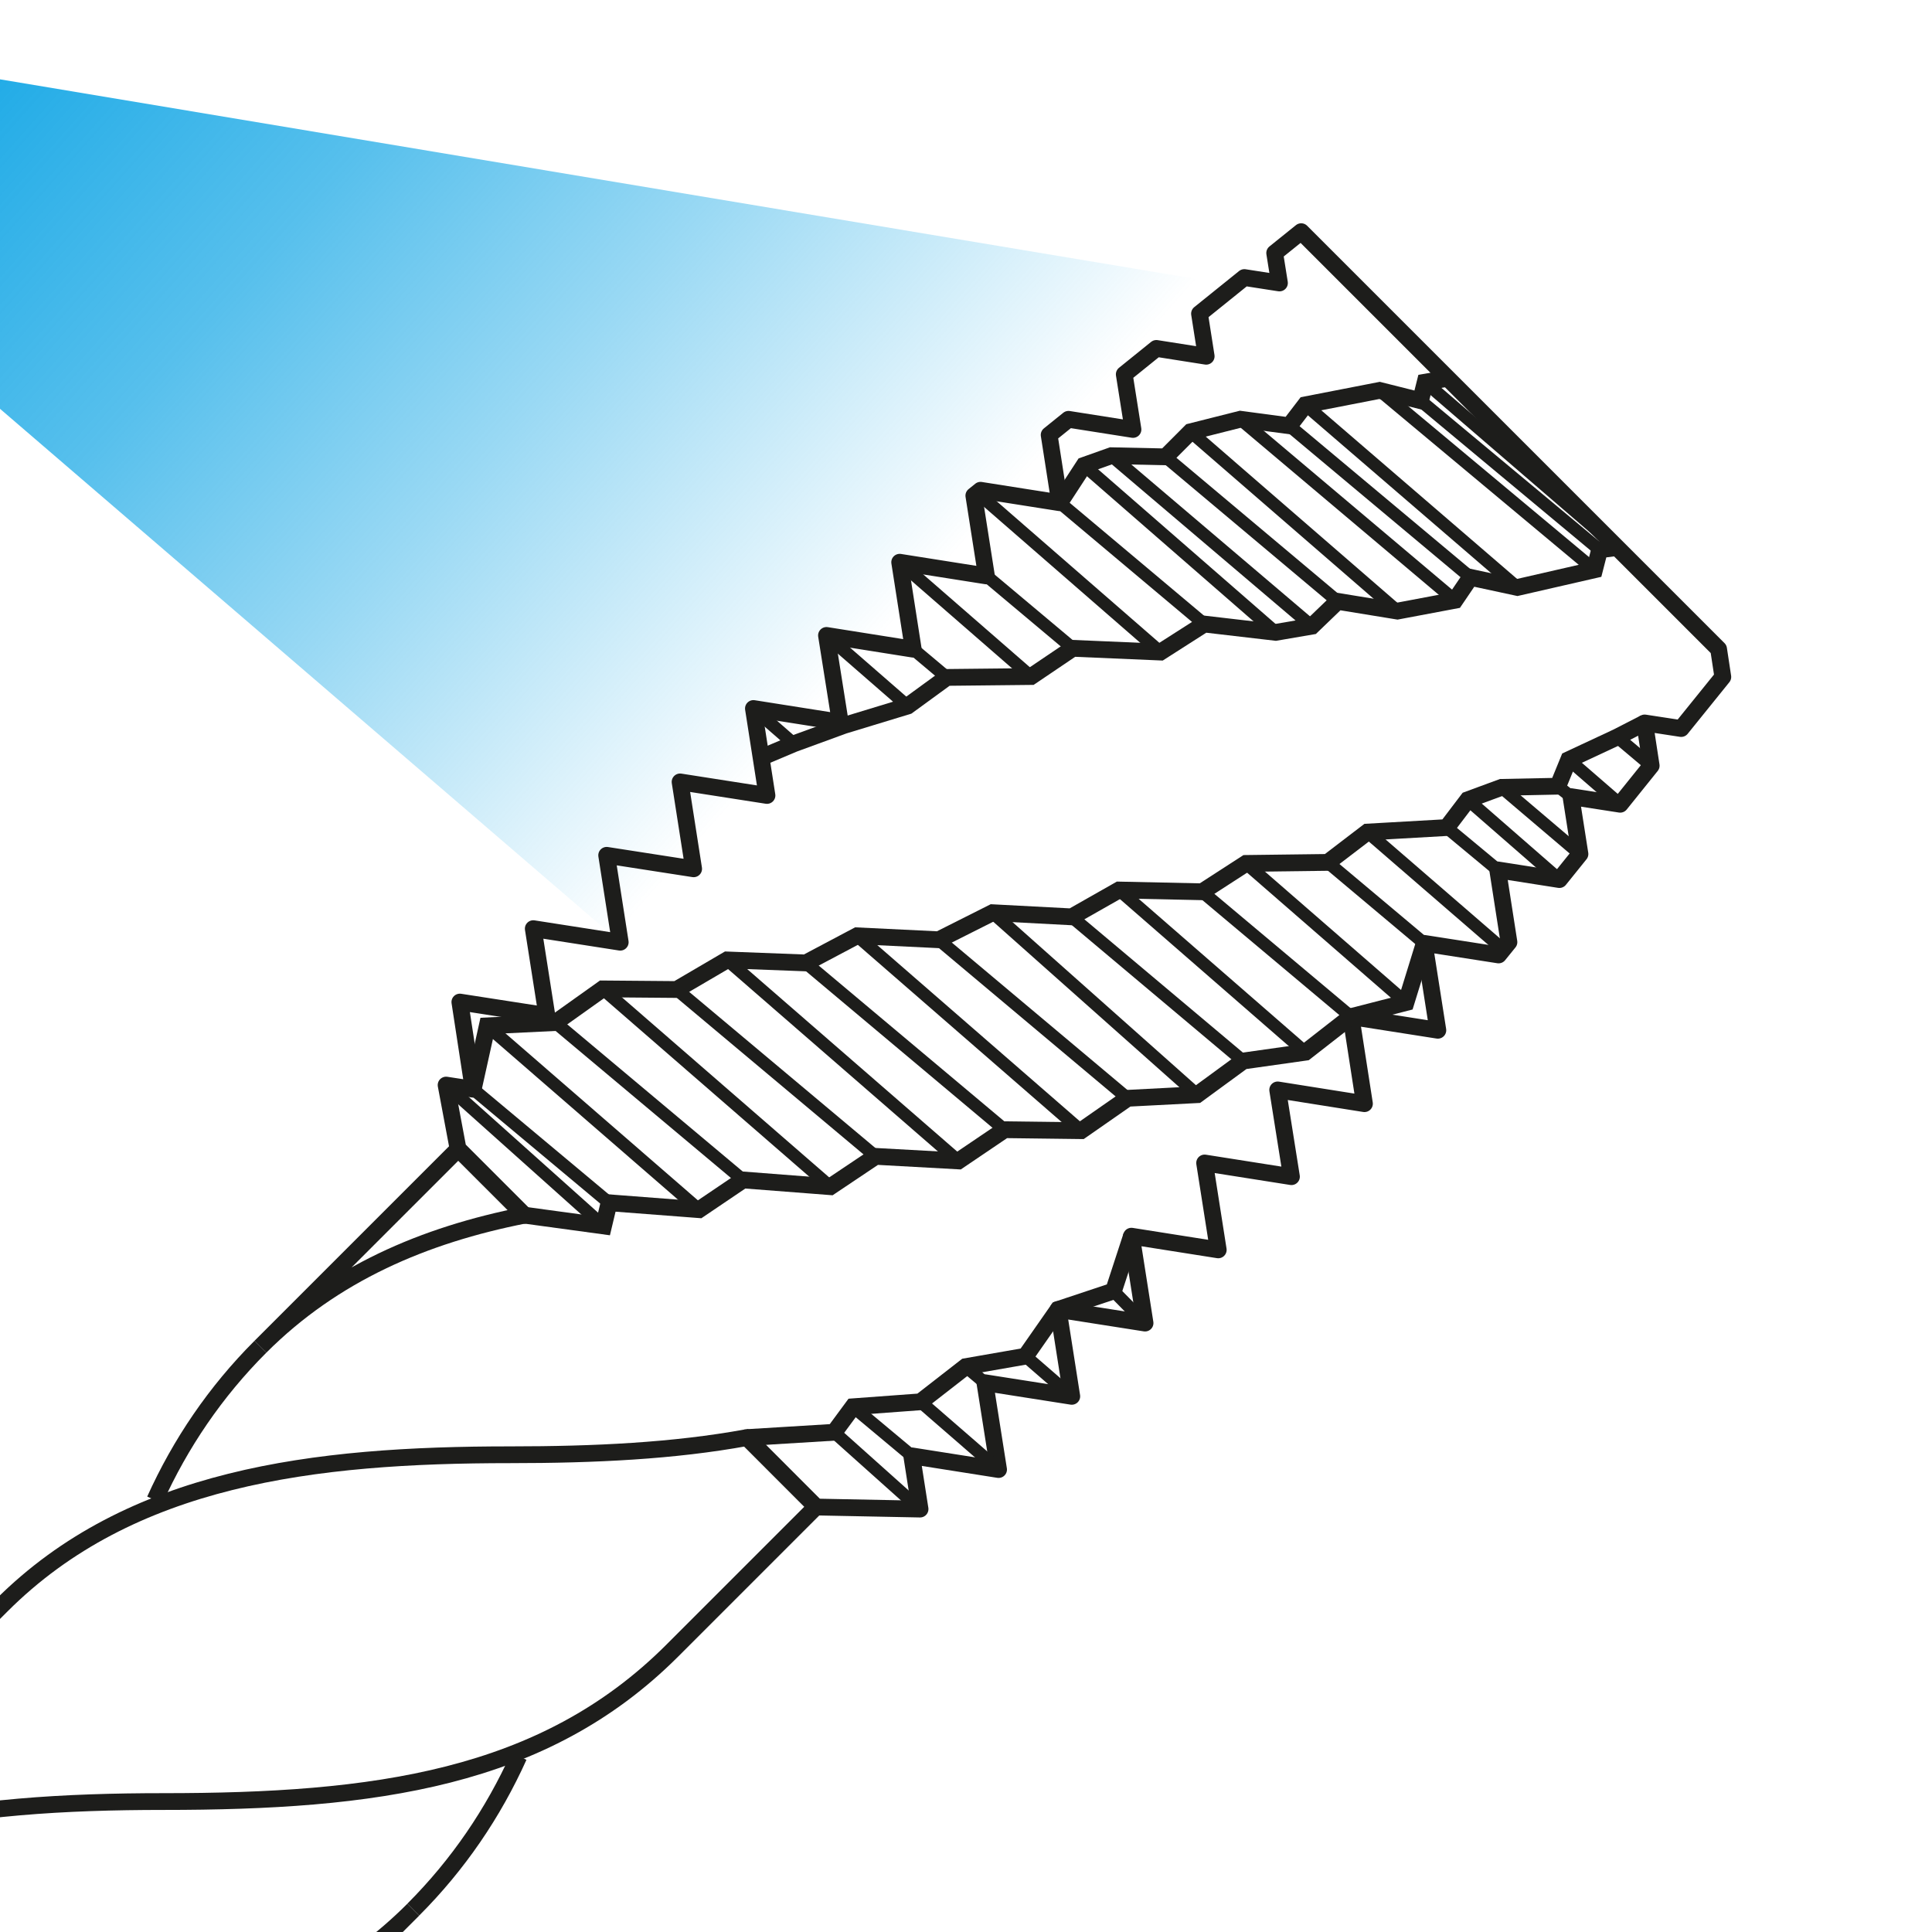 <?xml version="1.0" encoding="UTF-8"?>
<svg id="Icons" xmlns="http://www.w3.org/2000/svg" xmlns:xlink="http://www.w3.org/1999/xlink" viewBox="0 0 283.46 283.46">
  <defs>
    <style>
      .cls-1, .cls-2, .cls-3, .cls-4 {
        fill: none;
      }

      .cls-1, .cls-2, .cls-4 {
        stroke: #1d1d1b;
      }

      .cls-1, .cls-4 {
        stroke-width: 2.46px;
      }

      .cls-2 {
        stroke-width: 1.84px;
      }

      .cls-2, .cls-4 {
        stroke-linecap: round;
        stroke-linejoin: round;
      }

      .cls-5 {
        clip-path: url(#clippath);
      }

      .cls-6 {
        fill: url(#linear-gradient);
      }
    </style>
    <clipPath id="clippath">
      <rect class="cls-3" x="0" y="0" width="283.46" height="283.46"/>
    </clipPath>
    <linearGradient id="linear-gradient" x1="-10.43" y1="-38.68" x2="207.38" y2="154.47" gradientUnits="userSpaceOnUse">
      <stop offset="0" stop-color="#009fe3"/>
      <stop offset=".06" stop-color="#009fe3" stop-opacity=".96"/>
      <stop offset=".16" stop-color="#009fe3" stop-opacity=".84"/>
      <stop offset=".3" stop-color="#009fe3" stop-opacity=".66"/>
      <stop offset=".45" stop-color="#009fe3" stop-opacity=".4"/>
      <stop offset=".62" stop-color="#009fe3" stop-opacity=".08"/>
      <stop offset=".66" stop-color="#009fe3" stop-opacity="0"/>
    </linearGradient>
  </defs>
  <g class="cls-5">
    <polygon class="cls-6" points="91 138.24 -69.74 0 183.85 42.32 91 138.24"/>
    <g>
      <polyline class="cls-4" points="109.59 210.92 119.77 221.11 134.99 221.41 134.99 221.41 133.77 213.6 146.51 215.61 144.5 202.87 157.25 204.87 155.25 192.12 168 194.12 166 181.37 178.74 183.38 176.74 170.63 189.48 172.64 187.46 159.91 200.19 161.93 198.21 149.16 210.96 151.16 208.96 138.41 219.87 140.11 221.39 138.23 219.74 127.63 228.79 129.05 231.81 125.3 230.49 116.88 237.71 118 242.26 112.34 241.3 106.07 246.66 106.89 252.77 99.32 252.15 95.23 190.91 33.99 187.02 37.12 187.72 41.52 182.57 40.72 175.99 46.02 176.97 52.27 169.66 51.12 164.95 54.92 166.23 63.01 156.77 61.52 153.93 63.81 155.48 73.76 143.86 71.93 142.88 72.72 144.73 84.5 132 82.49 133.99 95.25 121.26 93.23 123.28 105.96 110.54 103.95 112.53 116.71 99.78 114.72 101.77 127.47 89.01 125.49 91 138.24 78.24 136.25 80.24 149 67.47 147.02 69.43 159.81 65.45 159.2 65.45 159.2 67.2 168.54 76.95 178.29"/>
      <line class="cls-2" x1="123.83" y1="106.43" x2="123.28" y2="105.96"/>
      <line class="cls-2" x1="89.36" y1="176.47" x2="69.43" y2="159.81"/>
      <line class="cls-2" x1="71.49" y1="150.51" x2="102.57" y2="177.48"/>
      <line class="cls-2" x1="88.55" y1="179.87" x2="65.45" y2="159.2"/>
      <line class="cls-2" x1="109.02" y1="173.12" x2="81.48" y2="150.03"/>
      <line class="cls-2" x1="128.47" y1="169.66" x2="99.27" y2="145.18"/>
      <line class="cls-2" x1="121.83" y1="174.11" x2="88.42" y2="145.09"/>
      <line class="cls-2" x1="140.62" y1="170.33" x2="106.68" y2="140.84"/>
      <line class="cls-2" x1="147.39" y1="165.75" x2="118.23" y2="141.28"/>
      <line class="cls-2" x1="158.62" y1="165.89" x2="125.74" y2="137.3"/>
      <line class="cls-2" x1="165.44" y1="161.14" x2="137.73" y2="137.88"/>
      <line class="cls-2" x1="116.47" y1="109.12" x2="110.54" y2="103.95"/>
      <line class="cls-2" x1="123.83" y1="106.43" x2="123.28" y2="105.96"/>
      <line class="cls-2" x1="133.16" y1="103.59" x2="121.26" y2="93.23"/>
      <line class="cls-2" x1="138.92" y1="99.39" x2="133.99" y2="95.25"/>
      <line class="cls-2" x1="151.27" y1="99.26" x2="132" y2="82.49"/>
      <line class="cls-2" x1="157.4" y1="95.12" x2="144.74" y2="84.5"/>
      <line class="cls-2" x1="176.69" y1="91.56" x2="155.49" y2="73.75"/>
      <line class="cls-2" x1="196.26" y1="88.23" x2="171.01" y2="67.03"/>
      <line class="cls-2" x1="215.75" y1="84.71" x2="189.17" y2="62.47"/>
      <line class="cls-2" x1="234.69" y1="80.67" x2="208.42" y2="58.79"/>
      <line class="cls-2" x1="170.26" y1="95.67" x2="143.4" y2="72.3"/>
      <line class="cls-2" x1="187.17" y1="92.78" x2="159.05" y2="68.28"/>
      <line class="cls-2" x1="192.48" y1="91.87" x2="163.05" y2="66.86"/>
      <line class="cls-2" x1="205.03" y1="89.66" x2="174.68" y2="63.35"/>
      <line class="cls-2" x1="213.47" y1="88.07" x2="181.98" y2="61.51"/>
      <line class="cls-2" x1="233.94" y1="83.6" x2="202.41" y2="57.28"/>
      <line class="cls-2" x1="222.63" y1="86.19" x2="191.52" y2="59.4"/>
      <line class="cls-2" x1="237.25" y1="80.32" x2="209.1" y2="56.07"/>
      <line class="cls-2" x1="145.62" y1="133.91" x2="175.65" y2="160.61"/>
      <line class="cls-2" x1="157.24" y1="134.52" x2="182.4" y2="155.67"/>
      <line class="cls-2" x1="191.52" y1="154.38" x2="164.18" y2="130.58"/>
      <line class="cls-2" x1="198.21" y1="149.16" x2="176.38" y2="130.84"/>
      <line class="cls-2" x1="182.81" y1="126.68" x2="206.28" y2="147.09"/>
      <line class="cls-2" x1="208.96" y1="138.41" x2="194.81" y2="126.53"/>
      <line class="cls-2" x1="125.15" y1="206.4" x2="133.77" y2="213.6"/>
      <line class="cls-2" x1="122.39" y1="210.14" x2="134.99" y2="221.41"/>
      <line class="cls-2" x1="135.06" y1="205.67" x2="146.51" y2="215.61"/>
      <line class="cls-2" x1="141.69" y1="200.51" x2="144.5" y2="202.87"/>
      <line class="cls-2" x1="150.46" y1="198.98" x2="157.25" y2="204.87"/>
      <line class="cls-2" x1="163.37" y1="189.42" x2="168" y2="194.12"/>
      <polyline class="cls-1" points="212.41 55.5 209.1 56.07 208.42 58.79 202.41 57.28 191.52 59.4 189.17 62.47 181.98 61.51 174.68 63.35 171.01 67.03 163.05 66.86 159.05 68.28 155.48 73.76"/>
      <polyline class="cls-1" points="111.66 111.15 116.47 109.12 123.83 106.43 133.16 103.59 138.92 99.39 151.27 99.26 157.4 95.12 170.26 95.67 176.69 91.56 187.17 92.78 192.48 91.87 196.26 88.23 205.03 89.66 213.47 88.07 215.75 84.71 222.63 86.19 233.94 83.6 234.69 80.67 237.25 80.33"/>
      <polyline class="cls-1" points="241.3 106.07 237.27 108.14 230.16 111.46 228.57 115.35 220.3 115.52 215.36 117.34 212.26 121.42 200.63 122.08 194.81 126.53 182.81 126.68 176.38 130.84 164.18 130.58 157.24 134.52 145.62 133.91 137.73 137.88 125.74 137.3 118.23 141.28 106.68 140.84 99.27 145.18 88.42 145.09 81.48 150.03 71.49 150.51 69.43 159.81"/>
      <polyline class="cls-1" points="208.96 138.41 206.28 147.09 198.21 149.16 191.52 154.38 182.4 155.67 175.65 160.61 165.44 161.14 158.62 165.89 147.39 165.75 140.62 170.33 128.47 169.66 121.83 174.11 109.02 173.12 102.57 177.48 89.36 176.47 88.55 179.87 76.96 178.29"/>
      <line class="cls-2" x1="200.63" y1="122.08" x2="220.53" y2="139.29"/>
      <line class="cls-2" x1="212.26" y1="121.42" x2="219.74" y2="127.63"/>
      <line class="cls-2" x1="215.36" y1="117.34" x2="228.79" y2="129.05"/>
      <line class="cls-2" x1="220.3" y1="115.52" x2="231.81" y2="125.3"/>
      <line class="cls-2" x1="228.57" y1="115.35" x2="230.49" y2="116.88"/>
      <line class="cls-2" x1="230.16" y1="111.46" x2="237.71" y2="118"/>
      <line class="cls-2" x1="237.27" y1="108.14" x2="242.26" y2="112.34"/>
      <polyline class="cls-1" points="166 181.37 163.37 189.42 155.25 192.12 150.46 198.98 141.69 200.51 135.06 205.67 125.15 206.4 122.39 210.14 109.59 210.92"/>
      <g>
        <path class="cls-1" d="M-139.51,375.31c18.89-18.89,45.77-22.12,74.63-22.12,30.88,0,55.73-3.23,74.63-22.12l50.88-50.88c-18.89,18.89-44.72,22.12-74.63,22.12-28.86,0-55.73,3.23-74.63,22.12l-50.88,50.88Z"/>
        <path class="cls-1" d="M60.63,280.18c6.59-6.59,11.74-14.18,15.49-22.49"/>
        <path class="cls-1" d="M109.59,210.92c-10.75,1.97-22.39,2.52-34.73,2.52-28.86,0-55.73,3.23-74.63,22.12l-50.88,50.88c18.89-18.89,45.77-22.12,74.63-22.12,30.88,0,55.73-3.23,74.63-22.12l21.13-21.13"/>
        <path class="cls-1" d="M67.23,168.57l-29.02,29.02c10.71-10.71,23.99-16.39,38.74-19.3"/>
        <path class="cls-1" d="M38.21,197.59c-6.59,6.59-11.74,14.18-15.49,22.49"/>
      </g>
    </g>
  </g>
</svg>